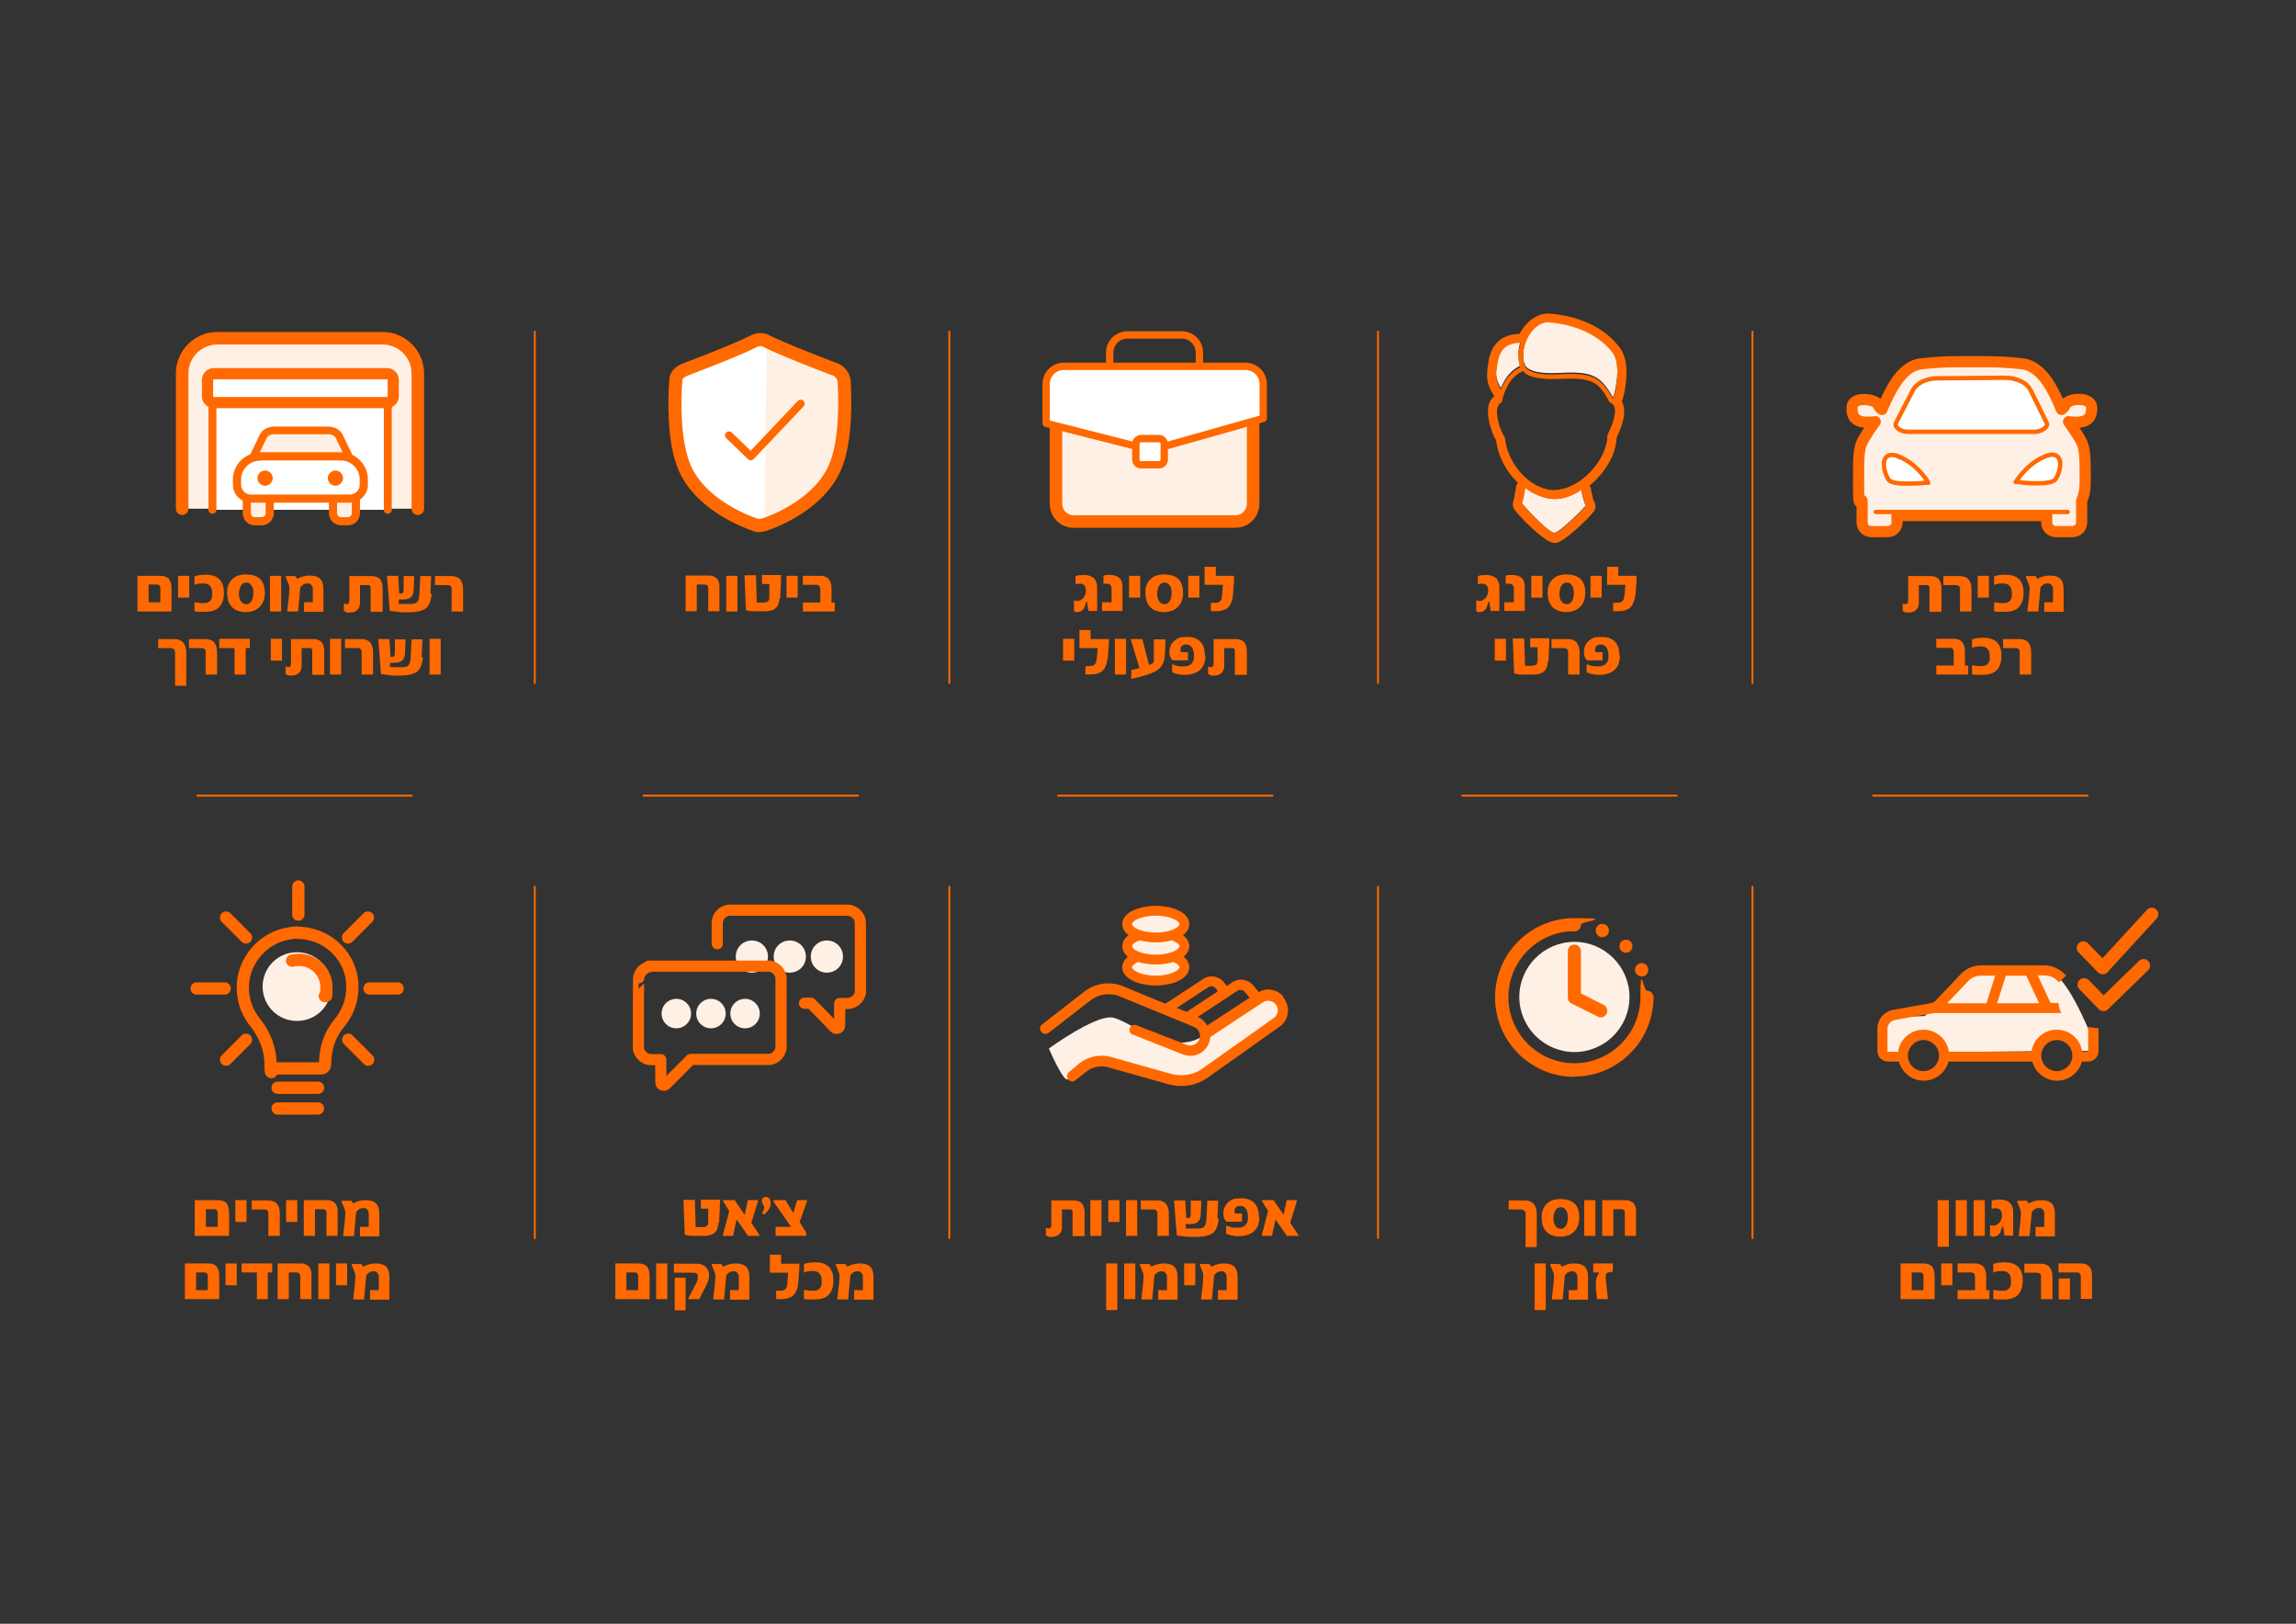 <svg xmlns="http://www.w3.org/2000/svg" viewBox="0 0 841.9 595.3"><rect x="0" y="0" width="841.9" height="595.3" fill="#333333" stroke="none"/><defs><clipPath id="clippath"><path d="M50.4 114.9h741v365.4h-741z" class="cls-1"/></clipPath><clipPath id="clippath-1"><path d="M50.4 114.9h741v365.4h-741z" class="cls-1"/></clipPath><clipPath id="clippath-2"><path d="M50.4 114.9h741v365.4h-741z" class="cls-1"/></clipPath><clipPath id="clippath-3"><path d="M50.4 114.9h741v365.4h-741z" class="cls-1"/></clipPath><clipPath id="clippath-4"><path d="M50.4 114.9h741v365.4h-741z" class="cls-1"/></clipPath><clipPath id="clippath-5"><path d="M50.4 114.9h741v365.4h-741z" class="cls-1"/></clipPath><clipPath id="clippath-6"><path d="M50.4 114.9h741v365.4h-741z" class="cls-1"/></clipPath><clipPath id="clippath-7"><path d="M50.4 114.9h741v365.4h-741z" class="cls-1"/></clipPath><clipPath id="clippath-8"><path d="M50.4 114.9h741v365.4h-741z" class="cls-1"/></clipPath><clipPath id="clippath-9"><path d="M50.4 114.9h741v365.4h-741z" class="cls-1"/></clipPath><clipPath id="clippath-10"><path d="M50.4 114.9h741v365.4h-741z" class="cls-1"/></clipPath><clipPath id="clippath-11"><path d="M50.4 114.9h741v365.4h-741z" class="cls-1"/></clipPath><clipPath id="clippath-12"><path d="M50.4 114.9h741v365.4h-741z" class="cls-1"/></clipPath><clipPath id="clippath-13"><path d="M50.4 114.9h741v365.4h-741z" class="cls-1"/></clipPath><clipPath id="clippath-14"><path d="M50.4 114.9h741v365.4h-741z" class="cls-1"/></clipPath><clipPath id="clippath-15"><path d="M50.4 114.9h741v365.4h-741z" class="cls-1"/></clipPath><clipPath id="clippath-16"><path d="M50.4 114.9h741v365.4h-741z" class="cls-1"/></clipPath><clipPath id="clippath-17"><path d="M50.4 114.9h741v365.4h-741z" class="cls-1"/></clipPath><clipPath id="clippath-18"><path d="M50.4 114.9h741v365.4h-741z" class="cls-1"/></clipPath><clipPath id="clippath-19"><path d="M50.4 114.9h741v365.4h-741z" class="cls-1"/></clipPath><clipPath id="clippath-20"><path d="M50.4 114.9h741v365.4h-741z" class="cls-1"/></clipPath><clipPath id="clippath-21"><path d="M50.4 114.9h741v365.4h-741z" class="cls-1"/></clipPath><clipPath id="clippath-22"><path d="M50.4 114.9h741v365.4h-741z" class="cls-1"/></clipPath><clipPath id="clippath-23"><path d="M50.4 114.9h741v365.4h-741z" class="cls-1"/></clipPath><clipPath id="clippath-24"><path d="M50.4 114.9h741v365.4h-741z" class="cls-1"/></clipPath><clipPath id="clippath-25"><path d="M50.4 114.9h741v365.4h-741z" class="cls-1"/></clipPath><clipPath id="clippath-26"><path d="M50.4 114.9h741v365.4h-741z" class="cls-1"/></clipPath><clipPath id="clippath-27"><path d="M50.4 114.9h741v365.4h-741z" class="cls-1"/></clipPath><clipPath id="clippath-28"><path d="M50.4 114.9h741v365.4h-741z" class="cls-1"/></clipPath><clipPath id="clippath-29"><path d="M50.4 114.9h741v365.4h-741z" class="cls-1"/></clipPath><clipPath id="clippath-30"><path d="M50.4 114.9h741v365.4h-741z" class="cls-1"/></clipPath><clipPath id="clippath-31"><path d="M50.4 114.9h741v365.4h-741z" class="cls-1"/></clipPath><clipPath id="clippath-32"><path d="M50.4 114.9h741v365.4h-741z" class="cls-1"/></clipPath><style>.cls-1,.cls-13,.cls-15,.cls-2,.cls-4,.cls-6,.cls-7{fill:none}.cls-2{stroke-width:2.7px}.cls-13,.cls-15,.cls-2,.cls-4,.cls-6,.cls-7{stroke:#ff6900}.cls-15,.cls-2,.cls-4,.cls-6,.cls-7{stroke-linecap:round;stroke-linejoin:round}.cls-4{stroke-width:3px}.cls-16{fill:#ff6900}.cls-6{stroke-width:4.6px}.cls-7{stroke-width:4.8px}.cls-49{fill:#fff}.cls-13{stroke-miterlimit:10;stroke-width:3.6px}.cls-15{stroke-width:1.6px}.cls-51{fill:#fff0e5}</style></defs><g id="Layer_1"><g clip-path="url(#clippath)"><path d="M707.5 224.2v-8.9c0-.2-.1-.4-.2-.5-.1-.1-.3-.2-.4-.3h-3.3v6.9c0 .3-.1.6-.2.9 0 .3-.2.5-.3.7-.1.2-.3.4-.5.6-.4.4-.8.6-1.3.8-.5.1-1.1.2-1.8.2s-.7 0-1-.2c-.4-.1-.6-.3-.8-.4v-2.8c.4.2.7.3.9.3.4 0 .7 0 .8-.3.2-.2.3-.5.3-.9v-9.1h8.1c1.4 0 2.5.4 3.1 1.1.6.7 1 1.9 1 3.4v8.6h-4.1zm11.2 0v-8.6c0-.2-.1-.4-.3-.6-.1-.2-.3-.3-.5-.4-.2 0-.5-.1-.8-.1h-4.5v-3.3h6c1.4 0 2.5.4 3.2 1.2.7.8 1.1 2 1.1 3.6v8.2h-4.1z" class="cls-16"/></g><path d="M725.2 211.1h4.1v8h-4.1z" class="cls-16"/><g clip-path="url(#clippath-1)"><path d="M742 217.4c0 1.9-.4 3.4-1.1 4.4-.6.9-1.3 1.5-2.3 1.9-.9.4-2.1.6-3.4.6h-2.4c-.4 0-.7 0-1-.1-.3 0-.5 0-.6-.1v-3.3c.2 0 .3 0 .6.1.2 0 .5 0 .8.1.3 0 .6 0 .9.1h1c.7 0 1.3 0 1.7-.3.5-.2.9-.5 1.1-1 .2-.4.4-.8.4-1.1v-1.3c0-1.2-.3-2.1-.9-2.7-.6-.6-1.4-.8-2.4-.8h-.8c-.3 0-.6 0-.9.1-.3 0-.6.1-.8.2-.3 0-.5.2-.7.3v-3.2c.2 0 .5-.2.9-.3.4 0 .8-.1 1.2-.2.4 0 .8 0 1.2-.1h1c2 0 3.6.5 4.8 1.6 1.1 1.1 1.7 2.7 1.7 5zm7.6 6.7v-3.3h3.2v-4.6c0-.5 0-.9-.2-1.2-.1-.3-.3-.5-.5-.7-.2-.2-.4-.3-.7-.4h-.8c-.3 0-.4 0-.6.1-.2 0-.4.2-.7.3-.2.1-.4.3-.6.5-.2.2-.4.4-.5.6l-.8 8.8h-4l.7-6.2c0-.5 0-1 .1-1.5v-1.2c0-.4-.1-.8-.3-1.1-.1-.4-.2-.7-.4-1.1l-.6-1.3v-.6h3.5l.7 1c.7-.4 1.4-.7 2.2-.9.7-.2 1.4-.3 2.3-.3 1.8 0 3.1.4 3.9 1.2.8.8 1.2 2.1 1.2 3.9v8.2h-7.2zM710 247.3V244h6.4v-4.6c0-.6-.1-1.1-.3-1.4-.2-.3-.6-.5-1.2-.5H710v-3.3h6.2c.7 0 1.3 0 1.9.3.5.2 1 .4 1.3.8.3.4.6.8.8 1.4.2.6.3 1.2.3 2v5.3h1.2v3.3H710zm23.9-6.8c0 1.9-.4 3.4-1.1 4.4-.6.9-1.3 1.5-2.3 1.9-.9.4-2.1.6-3.4.6h-2.4c-.4 0-.7 0-1-.1-.3 0-.5 0-.6-.1v-3.3c.2 0 .3 0 .6.1.2 0 .5 0 .8.1.3 0 .6 0 .9.1h1c.7 0 1.3 0 1.7-.3.5-.2.9-.5 1.1-1 .2-.4.4-.8.4-1.1v-1.3c0-1.2-.3-2.1-.9-2.7-.6-.6-1.4-.8-2.4-.8h-.8c-.3 0-.6 0-.9.1-.3 0-.6.1-.8.2-.3 0-.5.2-.7.3v-3.2c.2 0 .5-.2.9-.3.4 0 .8-.1 1.2-.2.4 0 .8 0 1.2-.1h1c2 0 3.6.5 4.8 1.6 1.1 1.1 1.7 2.7 1.7 5zm6.7 6.8v-8.6c0-.2-.1-.4-.3-.6-.1-.2-.3-.3-.5-.4-.2 0-.5-.1-.8-.1h-4.5v-3.3h6c1.4 0 2.5.4 3.2 1.2.7.8 1.1 2 1.1 3.6v8.2h-4.1zm-194-23.2-.5-3.5h-.3c0 .3-.2.7-.3 1l-.3.9c-.2.6-.5 1-.8 1.2-.4.3-.7.5-1 .6-.3 0-.6.1-1 .1s-.4 0-.6-.1c-.2 0-.4-.2-.5-.3v-4c.2.2.4.3.6.3h.8c.3 0 .6 0 1-.3.3-.2.7-.4 1-.7.3-.3.5-.7.7-1.2.2-.5.3-1 .3-1.6s-.2-1.5-.6-1.9c-.4-.4-.9-.6-1.5-.6h-.9c-.3 0-.5.1-.8.3v-3.1c.3-.1.6-.2 1.2-.3.5 0 1.1-.1 1.9-.1s1.7.1 2.3.4c.6.2 1.1.6 1.5 1 .4.4.6 1 .8 1.6.2.6.2 1.3.2 2v8.2h-3.2zm5 0v-3.3h3.5V216c0-.8-.2-1.3-.5-1.6-.3-.3-.8-.4-1.4-.4h-.8c-.1 0-.2 0-.3.1v-3c.3-.2.7-.3 1.2-.3h1.4c1.4 0 2.5.4 3.3 1.1.8.8 1.1 1.9 1.1 3.5v8.6h-7.5z" class="cls-16"/></g><path d="M561.5 211.1h4.1v8h-4.1z" class="cls-16"/><g clip-path="url(#clippath-2)"><path d="M577.1 217.5c0-.5 0-1-.1-1.4 0-.5-.3-.9-.5-1.3s-.5-.7-.8-.9c-.3-.2-.8-.3-1.2-.3s-.9.1-1.2.3c-.3.2-.6.5-.8.9-.2.4-.4.8-.5 1.3-.1.5-.2.9-.2 1.4 0 1.2.2 2.2.7 2.9.5.7 1.1 1.1 1.9 1.1s.8 0 1.2-.3c.3-.2.6-.5.8-.8.2-.3.4-.8.5-1.3.1-.5.2-1 .2-1.6zm4.2 0c0 1-.2 2-.5 2.8-.3.9-.8 1.6-1.4 2.2-.6.6-1.3 1.1-2.2 1.4-.8.3-1.8.5-2.8.5s-1.9-.1-2.7-.4-1.6-.6-2.2-1.2c-.6-.5-1.1-1.3-1.5-2.2-.3-.9-.5-2-.5-3.3s.1-1.9.4-2.7c.3-.8.7-1.5 1.3-2.1.6-.6 1.3-1.1 2.1-1.4.8-.3 1.8-.5 2.9-.5 2.3 0 4.1.5 5.3 1.6 1.2 1.1 1.8 2.8 1.8 5.1z" class="cls-16"/></g><path d="M583.2 211.1h4.1v8h-4.1z" class="cls-16"/><g clip-path="url(#clippath-3)"><path d="M599.6 218c0 1.1-.3 2-.6 2.8-.3.8-.7 1.4-1.2 1.9s-1.2.8-2 1.1c-.8.2-1.8.3-2.9.3h-.6c-.3 0-.5 0-.8-.1v-3h1.2c.4 0 .8 0 1.2-.1.3 0 .6-.2.9-.4.2-.2.4-.5.6-.9.1-.4.2-.8.3-1.4l.3-3.8h-6.7v-6.6h4.1v3.3h6.7v1.8l-.4 5.2z" class="cls-16"/></g><path d="M548.1 234.2h4.1v8h-4.1z" class="cls-16"/><g clip-path="url(#clippath-4)"><path d="M567.5 242.7c0 1-.2 1.8-.6 2.5-.4.7-1 1.3-1.8 1.6-.3.1-.7.3-1.1.3-.4 0-.8.2-1.2.2h-5.1c-.5 0-1 0-1.4-.2-.4 0-.8-.1-1.1-.2l-.5-12.8h4.2l.3 10h2c1 0 1.6-.1 2-.4.4-.3.6-.7.6-1.4v-5h-2.7V234h7v1.4l-.3 7zm7.5 4.6v-8.6c0-.2-.1-.4-.3-.6-.1-.2-.3-.3-.5-.4-.2 0-.5-.1-.8-.1h-4.5v-3.3h6c1.4 0 2.5.4 3.2 1.2.7.8 1.1 2 1.1 3.6v8.2h-4.1zm19-6.9c0 1.1-.2 2.1-.5 3-.3.9-.8 1.6-1.5 2.2-.6.6-1.4 1-2.3 1.3-.9.3-1.9.5-2.9.5s-1.8 0-2.6-.2c-.8-.1-1.6-.4-2.4-.7v-3c.2.1.5.2.8.3l.9.3c.3 0 .7.1 1.1.2h1.4c.5 0 1 0 1.5-.2.5-.1.9-.3 1.2-.6.3-.3.6-.6.8-1.1.2-.4.3-.9.3-1.6v-.5c0-1.3-.3-2.3-.8-3-.5-.7-1.2-1-2-1s-1.4.2-1.7.6c-.3.3-.4.7-.4 1.2v.6c0 .2.1.3.2.4h2.5v3h-5.7l-.2-.3c-.3-.3-.5-.8-.7-1.2-.2-.5-.2-1-.2-1.5 0-.8.1-1.6.4-2.2.2-.6.6-1.1 1-1.6.3-.3.6-.5.9-.8.3-.2.7-.4 1.1-.6.4-.2.8-.3 1.3-.3s1-.1 1.6-.1c1.1 0 2 .1 2.9.4.8.3 1.5.7 2.1 1.3.6.6 1 1.3 1.3 2.2.3.9.4 1.9.4 3zm-194.9-16.3-.5-3.5h-.3c0 .3-.2.7-.3 1l-.3.9c-.2.6-.5 1-.8 1.2-.4.3-.7.5-1 .6-.3 0-.6.1-1 .1s-.4 0-.6-.1c-.2 0-.4-.2-.5-.3v-4c.2.2.4.3.6.3h.8c.3 0 .6 0 1-.3.3-.2.7-.4 1-.7.3-.3.5-.7.7-1.2.2-.5.3-1 .3-1.6s-.2-1.5-.6-1.9c-.4-.4-.9-.6-1.5-.6h-.9c-.3 0-.5.1-.8.3v-3.1c.3-.1.6-.2 1.2-.3.5 0 1.1-.1 1.9-.1s1.7.1 2.3.4c.6.2 1.1.6 1.5 1 .4.4.6 1 .8 1.6.2.6.2 1.3.2 2v8.2h-3.2zm5 0v-3.3h3.5V216c0-.8-.2-1.3-.5-1.6-.3-.3-.8-.4-1.4-.4h-.8c-.1 0-.2 0-.3.1v-3c.3-.2.7-.3 1.2-.3h1.4c1.4 0 2.5.4 3.3 1.1.8.8 1.1 1.9 1.1 3.5v8.6h-7.5z" class="cls-16"/></g><path d="M414 211.1h4.1v8H414z" class="cls-16"/><g clip-path="url(#clippath-5)"><path d="M429.6 217.5c0-.5 0-1-.1-1.4 0-.5-.2-.9-.5-1.3-.2-.4-.5-.7-.8-.9-.3-.2-.8-.3-1.2-.3s-.9.1-1.2.3c-.3.2-.6.5-.8.9-.2.4-.4.8-.5 1.3-.1.5-.2.9-.2 1.4 0 1.2.2 2.2.7 2.9.5.7 1.1 1.1 1.9 1.1s.8 0 1.2-.3c.3-.2.6-.5.8-.8.2-.3.4-.8.5-1.3.1-.5.2-1 .2-1.6zm4.2 0c0 1-.2 2-.5 2.8-.3.9-.8 1.6-1.4 2.2-.6.6-1.3 1.1-2.2 1.4-.8.3-1.8.5-2.8.5s-1.9-.1-2.7-.4c-.8-.2-1.6-.6-2.2-1.2-.6-.5-1.1-1.3-1.5-2.2-.3-.9-.5-2-.5-3.3s.1-1.9.4-2.7c.3-.8.7-1.5 1.3-2.1.6-.6 1.3-1.1 2.1-1.4.8-.3 1.8-.5 2.9-.5 2.3 0 4.1.5 5.3 1.6 1.2 1.1 1.8 2.8 1.8 5.1z" class="cls-16"/></g><path d="M435.7 211.1h4.1v8h-4.1z" class="cls-16"/><g clip-path="url(#clippath-6)"><path d="M452.1 218c0 1.1-.3 2-.6 2.8-.3.8-.7 1.4-1.2 1.9s-1.2.8-2 1.1c-.8.2-1.8.3-2.9.3h-.6c-.3 0-.5 0-.8-.1v-3h1.2c.4 0 .8 0 1.2-.1.3 0 .6-.2.9-.4.2-.2.4-.5.6-.9.1-.4.2-.8.2-1.4l.3-3.8h-6.7v-6.6h4.1v3.3h6.7v1.8l-.4 5.2z" class="cls-16"/></g><path d="M389.8 234.2h4.1v8h-4.1z" class="cls-16"/><g clip-path="url(#clippath-7)"><path d="M406.1 241.2c0 1.1-.3 2-.6 2.8-.3.8-.7 1.4-1.2 1.9s-1.2.8-2 1.1c-.8.2-1.8.3-2.9.3h-.6c-.3 0-.5 0-.8-.1v-3h1.2c.4 0 .8 0 1.2-.1.3 0 .6-.2.9-.4.2-.2.4-.5.6-.9.1-.4.2-.8.3-1.4l.3-3.8h-6.7V231h4.1v3.3h6.7v1.8l-.4 5.2z" class="cls-16"/></g><path d="M408.8 234.2h4.1v13.1h-4.1z" class="cls-16"/><g clip-path="url(#clippath-8)"><path d="M427.2 239c0 .8-.1 1.6-.2 2.1 0 .6-.2 1.1-.3 1.5-.1.4-.3.8-.5 1.1-.2.3-.4.6-.7 1-.3.3-.6.6-.9.8-.3.3-.7.5-1.1.7-.4.2-.8.4-1.3.6-.5.2-.9.3-1.4.5-.5.2-1 .3-1.5.5s-1.1.3-1.6.4c-.5.1-1 .3-1.5.4-.5.1-.9.2-1.4.3v-3.3c.2 0 .4 0 .7-.1.3 0 .5-.1.8-.2.3 0 .5-.1.8-.2.3 0 .5-.1.7-.2l-3.2-10.6h4.3l2.4 9.5c.2 0 .4-.2.5-.2.1 0 .3-.1.4-.2.1 0 .2-.1.4-.2.1 0 .2-.2.3-.3 0-.1.2-.3.2-.6v-7.9h4.3l-.2 4.7zm14.8 1.4c0 1.1-.2 2.1-.5 3-.3.9-.8 1.6-1.5 2.2-.6.6-1.4 1-2.3 1.3-.9.3-1.9.5-2.9.5s-1.8 0-2.6-.2c-.8-.1-1.6-.4-2.4-.7v-3c.2.1.5.2.8.3l.9.3c.3 0 .7.1 1.1.2h1.4c.5 0 1 0 1.5-.2.5-.1.9-.3 1.2-.6.3-.3.6-.6.8-1.1.2-.4.3-.9.3-1.6v-.5c0-1.3-.3-2.3-.8-3-.5-.7-1.2-1-2-1s-1.4.2-1.7.6c-.3.3-.4.7-.4 1.2v.6c0 .2.1.3.2.4h2.5v3h-5.7l-.2-.3c-.3-.3-.5-.8-.7-1.2-.2-.5-.2-1-.2-1.5 0-.8.1-1.6.4-2.2.2-.6.6-1.1 1-1.6.3-.3.6-.5.9-.8.3-.2.7-.4 1.1-.6.4-.2.8-.3 1.3-.3s1-.1 1.6-.1c1.1 0 2 .1 2.9.4.8.3 1.5.7 2.1 1.3.6.6 1 1.3 1.3 2.2.3.9.4 1.9.4 3zm10.8 6.9v-8.9c0-.2-.1-.4-.2-.5-.1-.1-.3-.2-.4-.3h-3.3v6.9c0 .3-.1.6-.2.9 0 .3-.2.5-.3.7-.1.2-.3.4-.5.6-.4.4-.8.6-1.3.8-.5.1-1.1.2-1.8.2s-.7 0-1-.2c-.4-.1-.6-.3-.8-.4v-2.8c.4.2.7.3.9.3.4 0 .7 0 .8-.3.2-.2.3-.5.3-.9v-9.1h8.1c1.4 0 2.5.4 3.1 1.1.6.7 1 1.9 1 3.4v8.6h-4.1zm-193.1-23.2V216c0-.6 0-1-.3-1.3-.2-.2-.6-.4-1.1-.4h-2.8v9.8h-4.1V211h8.3c.7 0 1.3 0 1.9.3.5.2.9.5 1.3.8.3.4.6.9.7 1.4.2.6.2 1.3.2 2.1v8.5h-4.1z" class="cls-16"/></g><path d="M266.3 211.1h4.1v13.1h-4.1z" class="cls-16"/><g clip-path="url(#clippath-9)"><path d="M285.8 219.5c0 1-.3 1.8-.6 2.5-.4.7-1 1.3-1.8 1.6-.3.1-.7.3-1.1.3-.4 0-.8.2-1.2.2H276c-.5 0-1 0-1.4-.2-.4 0-.8-.1-1.1-.2l-.5-12.8h4.2l.3 10h2c1 0 1.6-.1 2-.4.4-.3.6-.7.6-1.4v-5h-2.7v-3.3h7v1.4l-.3 7z" class="cls-16"/></g><path d="M288.4 211.1h4.1v8h-4.1z" class="cls-16"/><g clip-path="url(#clippath-10)"><path d="M294.4 224.2v-3.3h6.4v-4.6c0-.6-.1-1.1-.3-1.4-.2-.3-.6-.5-1.2-.5h-4.9v-3.3h6.2c.7 0 1.3 0 1.9.3.5.2 1 .4 1.3.8.3.4.6.8.8 1.4.2.6.3 1.2.3 2v5.3h1.2v3.3h-11.7zM58.8 216c0-.6 0-1-.3-1.3-.2-.3-.6-.4-1.1-.4h-2.9v6.5h4.3V216zm2.1 8.2H50.4v-13.1h8.4c1.4 0 2.5.4 3.1 1.1.6.7 1 1.9 1 3.4v8.6h-2z" class="cls-16"/></g><path d="M65.3 211.1h4.1v8h-4.1z" class="cls-16"/><g clip-path="url(#clippath-11)"><path d="M82.1 217.4c0 1.9-.4 3.4-1.1 4.4-.6.9-1.3 1.5-2.3 1.9-.9.4-2.1.6-3.4.6h-2.4c-.4 0-.7 0-1-.1-.3 0-.5 0-.6-.1v-3.3c.2 0 .3 0 .6.1.2 0 .5 0 .8.1.3 0 .6 0 .9.1h1c.7 0 1.3 0 1.7-.3.5-.2.9-.5 1.1-1 .2-.4.4-.8.4-1.1v-1.3c0-1.2-.3-2.1-.9-2.7-.6-.6-1.4-.8-2.4-.8h-.8c-.3 0-.6 0-.9.1-.3 0-.6.1-.8.2-.3 0-.5.2-.7.3v-3.2c.2 0 .5-.2.9-.3.4 0 .8-.1 1.2-.2.4 0 .8 0 1.2-.1h1c2 0 3.6.5 4.8 1.6 1.1 1.1 1.7 2.7 1.7 5zm10.8.1c0-.5 0-1-.1-1.4 0-.5-.3-.9-.5-1.3s-.5-.7-.8-.9c-.3-.2-.8-.3-1.2-.3s-.9.1-1.2.3c-.3.2-.6.5-.8.9-.2.4-.4.8-.5 1.3-.1.5-.2.9-.2 1.4 0 1.2.2 2.2.7 2.9.5.7 1.1 1.1 1.9 1.1s.8 0 1.2-.3c.3-.2.6-.5.8-.8.2-.3.4-.8.5-1.3.1-.5.2-1 .2-1.6zm4.2 0c0 1-.2 2-.5 2.8-.3.9-.8 1.6-1.4 2.2-.6.6-1.3 1.1-2.2 1.4-.8.3-1.8.5-2.8.5s-1.9-.1-2.7-.4c-.8-.2-1.6-.6-2.2-1.2-.6-.5-1.1-1.3-1.5-2.2-.3-.9-.5-2-.5-3.3s.1-1.9.4-2.7c.3-.8.7-1.5 1.3-2.1.6-.6 1.3-1.1 2.1-1.4.8-.3 1.8-.5 2.9-.5 2.3 0 4.1.5 5.3 1.6 1.2 1.1 1.8 2.8 1.8 5.1z" class="cls-16"/></g><path d="M99 211.1h4.1v13.1H99z" class="cls-16"/><g clip-path="url(#clippath-12)"><path d="M111.5 224.1v-3.3h3.2v-4.6c0-.5 0-.9-.2-1.2-.1-.3-.3-.5-.5-.7-.2-.2-.4-.3-.7-.4h-.8c-.3 0-.4 0-.6.1-.2 0-.4.2-.7.3-.2.1-.4.3-.6.5-.2.2-.4.4-.5.6l-.8 8.8h-4l.7-6.2c0-.5 0-1 .1-1.5v-1.2c0-.4-.1-.8-.3-1.1-.1-.4-.3-.7-.4-1.1l-.6-1.3v-.6h3.5l.7 1c.7-.4 1.4-.7 2.2-.9.7-.2 1.4-.3 2.3-.3 1.8 0 3.1.4 3.9 1.2.8.8 1.2 2.1 1.2 3.9v8.2h-7.2zm24.4.1v-8.9c0-.2-.1-.4-.2-.5-.1-.1-.3-.2-.4-.3H132v6.9c0 .3-.1.6-.2.9 0 .3-.2.5-.3.7-.1.2-.3.4-.5.6-.4.4-.8.6-1.3.8-.5.1-1.1.2-1.8.2s-.7 0-1-.2c-.4-.1-.6-.3-.8-.4v-2.8c.4.2.7.3.9.3.4 0 .7 0 .8-.3.2-.2.3-.5.3-.9v-9.1h8.1c1.4 0 2.5.4 3.1 1.1.6.7 1 1.9 1 3.4v8.6h-4.1zm22.3-6.6c0 .7 0 1.3-.2 1.9-.1.6-.3 1.2-.5 1.7-.3.6-.6 1.1-1 1.5-.4.4-.9.8-1.6 1-.6.3-1.4.4-2.3.6-.9.1-2 .2-3.2.2s-2.7 0-3.8-.2c-1.1-.1-2-.3-2.7-.4l-1-12.8h4.1l.4 6.5h.7c.2 0 .4 0 .5-.2.2-.1.3-.3.3-.5s.1-.5.1-.9v-4.8h3.9l-.2 4.9c0 .7-.1 1.3-.3 1.8-.2.5-.5.8-.8 1.1-.3.3-.8.5-1.2.6-.5.1-1 .2-1.6.2h-1.6v1.6h4.4c.5 0 .9 0 1.2-.1.7-.1 1.2-.5 1.5-1.1.3-.6.4-1.5.5-2.6l.3-6.4h4l-.3 6.5zm7.4 6.6v-8.6c0-.2-.1-.4-.3-.6-.1-.2-.3-.3-.5-.4-.2 0-.5-.1-.8-.1h-4.5v-3.3h6c1.4 0 2.5.4 3.2 1.2.7.8 1.1 2 1.1 3.6v8.2h-4.1zM64.2 251.4v-11.9c0-.6-.1-1.1-.4-1.4-.3-.3-.7-.5-1.3-.5H58v-3.3h5.9c1.4 0 2.5.4 3.3 1.3.7.8 1.1 2.1 1.1 3.6v12.2h-4.1zm11.2-4.1v-8.6c0-.2-.1-.4-.3-.6-.1-.2-.3-.3-.5-.4-.2 0-.5-.1-.8-.1h-4.5v-3.3h6c1.4 0 2.5.4 3.2 1.2.7.8 1.1 2 1.1 3.6v8.2h-4.1z" class="cls-16"/></g><path d="M90.1 237.6v9.7H86v-9.7h-5.6v-3.4h11.2v3.4h-1.5zm9.2-3.4h4.1v8h-4.1z" class="cls-16"/><g clip-path="url(#clippath-13)"><path d="M114.5 247.3v-8.9c0-.2-.1-.4-.2-.5-.1-.1-.3-.2-.4-.3h-3.3v6.9c0 .3-.1.6-.2.9 0 .3-.2.5-.3.7-.1.2-.3.4-.5.6-.4.4-.8.6-1.3.8-.5.1-1.1.2-1.8.2s-.7 0-1-.2c-.4-.1-.6-.3-.8-.4v-2.8c.4.2.7.3.9.3.4 0 .7 0 .8-.3.2-.2.3-.5.3-.9v-9.1h8.1c1.4 0 2.5.4 3.1 1.1.6.7 1 1.9 1 3.4v8.6h-4.1z" class="cls-16"/></g><path d="M121 234.2h4.1v13.1H121z" class="cls-16"/><g clip-path="url(#clippath-14)"><path d="M132.6 247.3v-8.6c0-.2-.1-.4-.3-.6-.1-.2-.3-.3-.5-.4-.2 0-.5-.1-.8-.1h-4.5v-3.3h6c1.4 0 2.5.4 3.2 1.2.7.8 1.1 2 1.1 3.6v8.2h-4.1zm22.4-6.5c0 .7 0 1.3-.2 1.9-.1.6-.3 1.2-.5 1.7-.3.6-.6 1.1-1 1.5-.4.4-.9.8-1.6 1-.6.3-1.4.4-2.3.6-.9.1-2 .2-3.2.2s-2.7 0-3.8-.2c-1.1-.1-2-.3-2.7-.4l-1-12.8h4.1l.4 6.5h.7c.2 0 .4 0 .5-.2.2-.1.3-.3.3-.5s.1-.5.1-.9v-4.8h3.9l-.2 4.9c0 .7-.1 1.3-.3 1.8-.2.5-.5.8-.8 1.1-.3.3-.8.5-1.2.6-.5.1-1 .2-1.6.2H143v1.6h4.4c.5 0 .9 0 1.2-.1.7-.1 1.2-.5 1.5-1.1.3-.6.4-1.5.5-2.6l.3-6.4h4l-.3 6.5z" class="cls-16"/></g><path d="M157.5 234.2h4.1v13.1h-4.1z" class="cls-16"/><g clip-path="url(#clippath-15)"><path d="M453 191.2h-59.3c-3.6 0-6.5-2.9-6.5-6.5v-41c0-3.6 2.9-6.5 6.5-6.5H453c3.6 0 6.5 2.9 6.5 6.5v41c0 3.6-2.9 6.5-6.5 6.5" class="cls-51"/><path d="M453 191.2h-59.3c-3.6 0-6.5-2.9-6.5-6.5v-41c0-3.6 2.9-6.5 6.5-6.5H453c3.6 0 6.5 2.9 6.5 6.5v41c0 3.6-2.9 6.5-6.5 6.5z" class="cls-6"/><path d="M406.9 132.8v-3.5c0-3.6 2.9-6.5 6.5-6.5h19.9c3.6 0 6.5 2.9 6.5 6.5v3.5" class="cls-2"/><path d="m422.1 165-38.5-9.8v-14.4c0-3.6 2.9-6.5 6.5-6.5h66.6c3.6 0 6.5 2.9 6.5 6.5v12.6L422.1 165z" class="cls-49"/><path d="m422.1 165-38.5-9.8v-14.4c0-3.6 2.9-6.5 6.5-6.5h66.6c3.6 0 6.5 2.9 6.5 6.5v12.6L422.1 165z" class="cls-2"/><path d="M425 170.3h-6.6c-1 0-1.9-.8-1.9-1.9v-5.8c0-1 .8-1.9 1.9-1.9h6.6c1 0 1.9.8 1.9 1.9v5.8c0 1-.8 1.9-1.9 1.9" class="cls-49"/><path d="M418.4 160.8h6.6c1 0 1.9.8 1.9 1.9v5.8c0 1-.8 1.9-1.9 1.9h-6.6c-1 0-1.9-.8-1.9-1.9v-5.8c0-1 .8-1.9 1.9-1.9z" class="cls-2"/><path d="M278.5 192.7c-.6 0-1.1 0-1.6-.3-4.6-1.6-20.1-7.8-25.8-20.8-4.3-9.8-3.8-25.7-3.3-32.1 0-2.8 2.9-3.8 4.2-4.3 5.6-2.1 19.7-7.6 24.4-10.1 1.5-.8 3.3-.8 4.7 0 4.8 2.5 18.7 7.9 24.2 10 2.2.5 3.8 2.2 4.2 4.3.4 6.4.9 22.4-3.4 32.1-5.8 13.1-21.2 19.3-25.7 20.8-.6.2-1.2.3-1.8.3" class="cls-51"/><path d="M278.5 192.7c-.6 0-1.1 0-1.6-.3-4.6-1.6-20.1-7.8-25.8-20.8-4.3-9.8-3.8-25.7-3.3-32.1 0-2.8 2.9-3.8 4.2-4.3 5.6-2.1 19.7-7.6 24.4-10.1 1.5-.8 3.3-.8 4.7 0 0 12.2-.7 45.8-.7 67.3-.6.2-1.2.3-1.8.3" class="cls-49"/></g><path fill="none" stroke="#ff6900" stroke-linecap="round" stroke-linejoin="round" stroke-width="2.9" d="m267.3 159.6 8 7.7 18.3-19.3"/><g clip-path="url(#clippath-16)"><path d="M278.5 192.7c-.6 0-1.1 0-1.6-.3-4.6-1.6-20.1-7.8-25.8-20.8-4.3-9.8-3.8-25.7-3.3-32.1 0-2.8 2.9-3.8 4.2-4.3 5.6-2.1 19.7-7.6 24.4-10.1 1.5-.8 3.3-.8 4.7 0 4.8 2.5 18.7 7.9 24.2 10 2.2.5 3.8 2.2 4.2 4.3.4 6.4.9 22.4-3.4 32.1-5.8 13.1-21.2 19.3-25.7 20.8-.6.2-1.2.3-1.8.3z" class="cls-7"/><path d="M559.2 178.7c-.2 1.3-.6 4.4-1.2 5.8 0 0 8.8 10.2 12 10.9 2.6-.7 11.2-9.6 11.5-10.1-.9-1.4-1.4-4.5-1.7-5.8-3.1 2.1-6.5 3.4-9.8 3.4s-7.6-1.6-10.9-4.2m2-43.2c1.9 1 5.4 1.5 10.9 1.2 11.8-.6 14.8.9 19.4 8.9.4.1 3.5-11.7 0-16.6-3-4.2-10.3-10.2-23.3-11.3-4.7-.4-9.1 5.4-9.5 11.3-.5 5.8 2.1 6.2 2.5 6.5m-10.7 6.7c.3-.7.6-1.5 1-2.2 1.5-2.7 3.5-4.7 6-5.9-.5-1.3-.7-3.1-.6-5.3.1-1.3.4-2.5.8-3.7-7.7 0-8.2 5.5-8.8 9.5-.5 3 0 5.2 1.6 7.6" class="cls-51"/><path d="M559.3 178.8c-.2 1.3-.6 4.4-1.2 5.8 0 0 8.8 10.2 12 10.9 2.6-.7 11.2-9.6 11.5-10.1-.9-1.4-1.4-4.5-1.7-5.8-3.1 2.1-6.5 3.4-9.8 3.4s-7.6-1.6-10.9-4.2m-8.8-36c.3-.7.6-1.5 1-2.2 1.5-2.7 3.5-4.7 6-5.9-.5-1.3-.7-3.1-.6-5.3.1-1.3.4-2.5.8-3.7-7.7 0-8.2 5.5-8.8 9.5-.5 3 0 5.2 1.6 7.6m10.7-6.8c1.9 1 5.4 1.5 10.9 1.2 11.8-.6 14.8.9 19.4 8.9.4.1 3.5-11.7 0-16.6-3-4.2-10.3-10.2-23.3-11.3-4.7-.4-9.1 5.4-9.5 11.3-.5 5.8 2.1 6.2 2.5 6.5m9 43.6c8.9 0 19.3-10.7 19.3-20.1 5.7-11.5.9-11.9.9-11.9-4-7.2-5.7-9.3-18.2-8.7-12.5.6-13.5-2.9-13.5-2.9-6.6 2.6-7.9 11.5-7.9 11.5-4.1 1.6 0 12 1.1 12.7.8 9.9 9.4 19.5 18.3 19.5m-13.6-2.8c-4.2-4-7.2-9.6-7.9-15.5-1.1-1.6-1.9-4.1-2.5-6.5-.9-4.1-.7-7.6 1.7-9.5 0-.1 0-.3.1-.4 0-.1-.2-.2-.3-.3-2.1-3.1-2.7-6.1-2.1-10v-.2c.3-1.7.3-1.9.4-2.6 1.2-5.8 4.6-9.3 11.3-9.5 2.4-4.5 6.6-7.8 11.1-7.4 12 .9 21 6 25.8 12.7 2.2 3 2.6 7.4 2.1 12.5-.2 1.8-.5 3.5-.9 5-.2.7-.3 1.2-.5 1.7 0 .1 0 .2-.1.3.2.3.3.7.5 1.1.9 2.8.2 6.7-2.4 12.1-.3 6.5-4.4 13.1-9.9 17.6.2.3.3.6.4 1 0-.1.4 2.2.6 2.9.2 1 .5 1.7.6 1.9.8 1.2.7 2.8-.3 4-2.5 3.1-10.3 10.4-13.3 11.2-.5.1-1 .1-1.5 0-3.6-.8-12-9.3-14.1-12.2-.6-.9-.8-2.1-.4-3.1.2-.4.3-1.2.5-2.2 0-.5.2-1 .3-1.6 0-.3.2-1.3.2-1.3 0-.5.3-1 .5-1.4" class="cls-16"/><path d="M764 146.6c-2.2-.5-5.9 0-6.7 1.9-.4.9-1 1.3-1.4 1.6-.2-.3-.3-.7-.5-1.2-2.2-5.1-6.4-14.6-13.7-15.5-5.7-.7-10.7-.8-15.2-.8h-7c-4.6 0-9.6.1-15.2.8-7.3.9-11.4 10.4-13.7 15.5-.2.4-.4.8-.5 1.2-.4-.2-1-.7-1.4-1.6-.8-1.8-4.5-2.3-6.7-1.9-1.9.4-2.9 1.4-2.9 2.9s.2 3.2 1.5 4.2c.9.7 2.2 1.1 4.1 1.1s1.8 0 2.9-.2c-.3.4-.5.7-.8 1.1-.7 1-1.5 2.1-2.4 3.6-2.9 4.5-2.9 5.7-2.9 17.5s.5 5.1 1.3 6.8v8c0 1.8 1.5 3.3 3.4 3.3h6c1.9 0 3.4-1.5 3.4-3.3V189h54.9v2.6c0 1.8 1.5 3.3 3.4 3.3h6c1.9 0 3.4-1.5 3.4-3.3v-8c.8-1.7 1.3-3.9 1.3-6.8 0-11.8 0-13-2.9-17.5-1-1.5-1.8-2.6-2.4-3.6-.3-.4-.5-.8-.8-1.1 1.1.2 2 .2 2.9.2 1.9 0 3.2-.4 4.1-1.1 1.3-1.1 1.5-2.7 1.5-4.2 0-1.4-1.1-2.5-2.9-2.9" class="cls-51"/><path fill="none" stroke="#ff6900" stroke-linecap="round" stroke-linejoin="round" stroke-width="4.1" d="M764 146.6c-2.2-.5-5.9 0-6.7 1.9-.4.9-1 1.3-1.4 1.6-.2-.3-.3-.7-.5-1.2-2.2-5.1-6.4-14.6-13.7-15.5-5.7-.7-10.7-.8-15.2-.8h-7c-4.6 0-9.6.1-15.2.8-7.3.9-11.4 10.4-13.7 15.5-.2.4-.4.8-.5 1.2-.4-.2-1-.7-1.4-1.6-.8-1.8-4.5-2.3-6.7-1.9-1.9.4-2.9 1.4-2.9 2.9s.2 3.2 1.5 4.2c.9.7 2.2 1.1 4.1 1.1s1.8 0 2.9-.2c-.3.4-.5.7-.8 1.1-.7 1-1.5 2.1-2.4 3.6-2.9 4.5-2.9 5.7-2.9 17.5s.5 5.1 1.3 6.8v8c0 1.8 1.5 3.3 3.4 3.3h6c1.9 0 3.4-1.5 3.4-3.3V189h54.9v2.6c0 1.8 1.5 3.3 3.4 3.3h6c1.9 0 3.4-1.5 3.4-3.3v-8c.8-1.7 1.3-3.9 1.3-6.8 0-11.8 0-13-2.9-17.5-1-1.5-1.8-2.6-2.4-3.6-.3-.4-.5-.8-.8-1.1 1.1.2 2 .2 2.9.2 1.9 0 3.2-.4 4.1-1.1 1.3-1.1 1.5-2.7 1.5-4.2 0-1.4-1.1-2.5-2.9-2.9z"/><path d="M695.9 167.2c-.8-.3-1.6-.4-2.2-.4-1.4 0-2.1.7-2.5 1.4-1.1 2.1.2 6 1.2 7.5.5.8 1.7 1.6 6.9 1.6s6.2-.3 6.4-.3h1.4c0-.1-.8-1.3-.8-1.3-.2-.2-4.1-6.2-10.4-8.4" class="cls-49"/><path d="M695.9 167.2c-.8-.3-1.6-.4-2.2-.4-1.4 0-2.1.7-2.5 1.4-1.1 2.1.2 6 1.2 7.5.5.8 1.7 1.6 6.9 1.6s6.2-.3 6.4-.3h1.4c0-.1-.8-1.3-.8-1.3-.2-.2-4.1-6.2-10.4-8.4z" class="cls-15"/><path d="M750.3 167.2c-6.2 2.2-10.2 8.2-10.4 8.4l-.8 1.1h1.4c.1.2 3.2.5 6.4.5 5.2 0 6.4-.9 6.9-1.6 1-1.5 2.4-5.4 1.2-7.5-.3-.6-1-1.4-2.5-1.4-.6 0-1.4.2-2.2.4" class="cls-49"/><path d="M750.3 167.2c-6.2 2.2-10.2 8.2-10.4 8.4l-.8 1.1h1.4c.1.2 3.2.5 6.4.5 5.2 0 6.4-.9 6.9-1.6 1-1.5 2.4-5.4 1.2-7.5-.3-.6-1-1.4-2.5-1.4-.6 0-1.4.2-2.2.4z" class="cls-15"/><path d="M746.1 158.3h-46.7c-2.5 0-4.9-1.8-4.2-3.2l6.1-11.8c1.4-2.8 4.9-4.6 9.1-4.6l24.6-.2c4.6 0 8.3 1.8 9.7 4.8l5.8 11.8c.7 1.4-1.9 3.2-4.5 3.2" class="cls-49"/><path d="M746.1 158.3h-46.7c-2.5 0-4.9-1.8-4.2-3.2l6.1-11.8c1.4-2.8 4.9-4.6 9.1-4.6l24.6-.2c4.6 0 8.3 1.8 9.7 4.8l5.8 11.8c.7 1.4-1.9 3.2-4.5 3.2z" class="cls-15"/></g><path d="M687.8 187.7h70.4" class="cls-15"/><g clip-path="url(#clippath-17)"><path d="M153.2 186.5v-49.6c0-7.1-5.8-12.9-12.9-12.9H79.7c-7.1 0-12.9 5.8-12.9 12.9v49.6" class="cls-51"/><path d="M153.2 186.5v-49.6c0-7.1-5.8-12.9-12.9-12.9H79.7c-7.1 0-12.9 5.8-12.9 12.9v49.6" class="cls-6"/></g><path d="M77.9 186.9v-40.5h64.3v40.5" class="cls-49"/><path fill="none" stroke="#ff6900" stroke-linecap="round" stroke-linejoin="round" stroke-width="2.9" d="M77.9 186.9v-40.5h64.3v40.5"/><g clip-path="url(#clippath-18)"><path d="M129.4 170.2H91.6l4.9-10.2c.6-1.3 2.2-2.2 4-2.2h19.9c1.8 0 3.4.9 4 2.2l4.9 10.2z" class="cls-51"/><path fill="none" stroke="#ff6900" stroke-linecap="round" stroke-linejoin="round" stroke-width="2.8" d="M129.4 170.2H91.6l4.9-10.2c.6-1.3 2.2-2.2 4-2.2h19.9c1.8 0 3.4.9 4 2.2l4.9 10.2z"/><path d="M95.9 191.1h-2.4c-1.7 0-3-1.3-3-3v-5.4c0-1.7 1.3-3 3-3h2.4c1.7 0 3 1.3 3 3v5.4c0 1.7-1.3 3-3 3" class="cls-51"/><path d="M93.5 179.7h2.4c1.7 0 3 1.3 3 3v5.4c0 1.7-1.3 3-3 3h-2.4c-1.7 0-3-1.3-3-3v-5.4c0-1.7 1.3-3 3-3z" class="cls-4"/><path d="M127.5 191.1h-2.4c-1.7 0-3-1.3-3-3v-5.4c0-1.7 1.3-3 3-3h2.4c1.7 0 3 1.3 3 3v5.4c0 1.7-1.3 3-3 3" class="cls-51"/><path d="M125.1 179.7h2.4c1.7 0 3 1.3 3 3v5.4c0 1.7-1.3 3-3 3h-2.4c-1.7 0-3-1.3-3-3v-5.4c0-1.7 1.3-3 3-3z" class="cls-4"/><path d="M95.3 167.3h29.6c4.7 0 8.5 3.8 8.5 8.5v1.9c0 2.8-2.3 5.1-5.1 5.1H92c-2.8 0-5.1-2.3-5.1-5.1v-1.9c0-4.6 3.8-8.4 8.4-8.4" class="cls-49"/><path d="M95.3 167.3h29.6c4.7 0 8.5 3.8 8.5 8.5v1.9c0 2.8-2.3 5.1-5.1 5.1H92c-2.8 0-5.1-2.3-5.1-5.1v-1.9c0-4.6 3.8-8.4 8.4-8.4z" class="cls-4"/><path d="M100 175.3c0 1.5-1.3 2.8-2.8 2.8s-2.8-1.3-2.8-2.8 1.3-2.8 2.8-2.8 2.8 1.3 2.8 2.8m25.8 0c0 1.5-1.3 2.8-2.8 2.8s-2.8-1.3-2.8-2.8 1.3-2.8 2.8-2.8 2.8 1.3 2.8 2.8" class="cls-16"/><path d="M141.9 147.5H78.4c-1.2 0-2.3-1-2.3-2.3v-6c0-1.2 1-2.3 2.3-2.3h63.5c1.2 0 2.3 1 2.3 2.3v6c0 1.2-1 2.3-2.3 2.3" class="cls-49"/><path fill="none" stroke="#ff6900" stroke-linecap="round" stroke-linejoin="round" stroke-width="4.1" d="M78.4 137h63.5c1.2 0 2.3 1 2.3 2.3v6c0 1.2-1 2.3-2.3 2.3H78.4c-1.2 0-2.3-1-2.3-2.3v-6c0-1.2 1-2.3 2.3-2.3z"/></g><path fill="none" stroke="#ff6900" stroke-linecap="round" stroke-linejoin="round" stroke-width=".7" d="M196.1 121.6v128.8m152-128.8v128.8m157.2-128.8v128.8m137.3-128.8v128.8m-446.5 74.7v128.8m152-128.8v128.8m157.2-128.8v128.8m260.2-162.2h-78.6m-72.1 0h-78.6m-69.6 0H388m-73.4 0H236m-85 0H72.4m570.2 33.4v128.8"/><path d="M710.5 440h4.1v17.1h-4.1zm6.6 0h4.1v13.1h-4.1zm6.6 0h4.1v13.1h-4.1z" class="cls-16"/><g clip-path="url(#clippath-19)"><path d="m735 453.1-.5-3.5h-.3c0 .3-.2.7-.3 1l-.3.9c-.2.6-.5 1-.8 1.2-.4.3-.7.5-1 .6-.3 0-.6.1-1 .1s-.4 0-.6-.1c-.2 0-.4-.2-.5-.3v-4c.2.2.4.3.6.3h.8c.3 0 .6 0 1-.3.3-.2.7-.4 1-.7.3-.3.5-.7.7-1.2.2-.5.3-1 .3-1.6s-.2-1.5-.6-1.9c-.4-.4-.9-.6-1.5-.6h-.9c-.3 0-.5.1-.8.3v-3.1c.3-.1.6-.2 1.2-.3.5 0 1.1-.1 1.9-.1s1.7.1 2.3.4c.6.2 1.1.6 1.5 1 .4.4.6 1 .8 1.6.2.6.2 1.3.2 2v8.2H735zm11.4 0v-3.3h3.2v-4.6c0-.5 0-.9-.2-1.2-.1-.3-.3-.5-.5-.7-.2-.2-.4-.3-.7-.4h-.8c-.3 0-.4 0-.6.1-.2 0-.4.2-.7.3-.2.1-.4.3-.6.5-.2.2-.4.4-.5.6l-.8 8.8h-4l.7-6.2c0-.5 0-1 .1-1.5v-1.2c0-.4-.1-.8-.3-1.1-.1-.4-.2-.7-.4-1.1l-.6-1.3v-.6h3.5l.7 1c.7-.4 1.4-.7 2.2-.9.7-.2 1.4-.3 2.3-.3 1.8 0 3.1.4 3.9 1.2.8.8 1.2 2.1 1.2 3.9v8.2h-7.2zm-41.1 15.1c0-.6 0-1-.3-1.3-.2-.3-.6-.4-1.1-.4H701v6.5h4.3v-4.8zm2.1 8.1h-10.5v-13.1h8.4c1.4 0 2.5.4 3.1 1.1.6.7 1 1.9 1 3.4v8.6h-2z" class="cls-16"/></g><path d="M711.8 463.2h4.1v8h-4.1z" class="cls-16"/><g clip-path="url(#clippath-20)"><path d="M717.8 476.3V473h6.4v-4.6c0-.6-.1-1.1-.3-1.4-.2-.3-.6-.5-1.2-.5h-4.9v-3.3h6.2c.7 0 1.3 0 1.9.3.5.2 1 .4 1.3.8.3.4.6.8.8 1.4.2.6.3 1.2.3 2v5.3h1.2v3.3h-11.7zm23.9-6.8c0 1.9-.4 3.4-1.1 4.4-.6.9-1.3 1.5-2.3 1.9-.9.4-2.1.6-3.4.6h-2.4c-.4 0-.7 0-1-.1-.3 0-.5 0-.6-.1v-3.3c.2 0 .3 0 .6.1.2 0 .5 0 .8.1.3 0 .6 0 .9.1h1c.7 0 1.3 0 1.7-.3.5-.2.9-.5 1.1-1 .2-.4.4-.8.4-1.1v-1.3c0-1.2-.3-2.1-.9-2.7-.6-.6-1.4-.8-2.4-.8h-.8c-.3 0-.6 0-.9.1-.3 0-.6.1-.8.2-.3 0-.5.2-.7.3v-3.2c.2 0 .5-.2.9-.3.4 0 .8-.1 1.2-.2.4 0 .8 0 1.2-.1h1c2 0 3.6.5 4.8 1.6 1.1 1.1 1.7 2.7 1.7 5zm6.7 6.8v-8.6c0-.2-.1-.4-.3-.6-.1-.2-.3-.3-.5-.4-.2 0-.5-.1-.8-.1h-4.5v-3.3h6c1.4 0 2.5.4 3.2 1.2.7.8 1.1 2 1.1 3.6v8.2h-4.1zm6.5-7.6h4.1v7.7h-4.1v-7.7zm8.1 7.6v-7.9c0-.6 0-1.1-.3-1.4-.2-.3-.6-.5-1.2-.5h-6.7v-3.3h8c1.4 0 2.5.3 3.2 1 .7.7 1.1 1.8 1.1 3.4v8.6H763zm-369.7-23.2v-8.9c0-.2-.1-.4-.2-.5-.1-.1-.3-.2-.4-.3h-3.3v6.9c0 .3-.1.6-.2.9 0 .3-.2.5-.3.7-.1.2-.3.4-.5.6-.4.4-.8.6-1.3.8-.5.1-1.1.2-1.8.2s-.7 0-1-.2c-.4-.1-.6-.3-.8-.4v-2.8c.4.2.7.3.9.3.4 0 .7 0 .8-.3.2-.2.3-.5.3-.9v-9.1h8.1c1.4 0 2.5.4 3.1 1.1.6.7 1 1.9 1 3.4v8.6h-4.1z" class="cls-16"/></g><path d="M399.8 440h4.1v13.1h-4.1zm6.6 0h4.1v8h-4.1zm6.5 0h4.1v13.1h-4.1z" class="cls-16"/><g clip-path="url(#clippath-21)"><path d="M424.4 453.1v-8.6c0-.2-.1-.4-.3-.6-.1-.2-.3-.3-.5-.4-.2 0-.5-.1-.8-.1h-4.5v-3.3h6c1.4 0 2.5.4 3.2 1.2.7.8 1.1 2 1.1 3.6v8.2h-4.1zm22.4-6.5c0 .7 0 1.3-.2 1.9-.1.6-.3 1.2-.5 1.7-.3.6-.6 1.1-1 1.5-.4.4-.9.8-1.6 1-.6.3-1.4.4-2.3.6-.9.1-2 .2-3.2.2s-2.7 0-3.8-.2c-1.1-.1-2-.3-2.7-.4l-1-12.8h4.1l.4 6.5h.7c.2 0 .4 0 .5-.2.2-.1.3-.3.3-.5s.1-.5.1-.9v-4.8h3.9l-.2 4.9c0 .7-.1 1.3-.3 1.8-.2.5-.5.8-.8 1.1-.3.3-.8.5-1.2.6-.5.1-1 .2-1.6.2h-1.6v1.6h4.4c.5 0 .9 0 1.2-.1.7-.1 1.2-.5 1.5-1.1.3-.6.4-1.5.5-2.6l.3-6.4h4l-.3 6.5zm15-.4c0 1.1-.2 2.1-.5 3-.3.9-.8 1.6-1.5 2.2-.6.6-1.4 1-2.3 1.3-.9.3-1.9.5-2.9.5s-1.8 0-2.6-.2c-.8-.1-1.6-.4-2.4-.7v-3c.2.1.5.2.8.3l.9.3c.3 0 .7.1 1.1.2h1.4c.5 0 1 0 1.5-.2.5-.1.9-.3 1.2-.6.3-.3.6-.6.8-1.1.2-.4.3-.9.3-1.6v-.5c0-1.3-.3-2.3-.8-3-.5-.7-1.2-1-2-1s-1.4.2-1.7.6c-.3.3-.4.7-.4 1.2v.6c0 .2.1.3.2.4h2.5v3h-5.7l-.2-.3c-.3-.3-.5-.8-.7-1.2-.2-.5-.2-1-.2-1.5 0-.8.1-1.6.4-2.2.2-.6.6-1.1 1-1.6.3-.3.6-.5.9-.8.3-.2.7-.4 1.1-.6.4-.2.8-.3 1.3-.3s1-.1 1.6-.1c1.1 0 2 .1 2.9.4.8.3 1.5.7 2.1 1.3.6.6 1 1.3 1.3 2.2.3.9.4 1.9.4 3z" class="cls-16"/></g><path d="m471.9 453.1-4.2-6-1.3 6h-3.7v-.4l2.3-8.7-2.3-3.7v-.3h4.3l3.6 5.3h.1l1.1-5.3h3.7v.5l-2.4 7.8 3 4.5v.3h-4.2zm-66.3 10.1h4.1v17.1h-4.1zm6.6 0h4.1v13.1h-4.1z" class="cls-16"/><g clip-path="url(#clippath-22)"><path d="M424.7 476.3V473h3.2v-4.6c0-.5 0-.9-.2-1.2-.1-.3-.3-.5-.5-.7-.2-.2-.4-.3-.7-.4h-.8c-.3 0-.4 0-.6.1-.2 0-.4.2-.7.3-.2.1-.4.3-.6.5-.2.2-.4.4-.5.6l-.8 8.8h-4l.7-6.2c0-.5 0-1 .1-1.5v-1.2c0-.4-.1-.8-.3-1.1-.1-.4-.3-.7-.4-1.1l-.6-1.3v-.6h3.5l.7 1c.7-.4 1.4-.7 2.2-.9.7-.2 1.4-.3 2.3-.3 1.8 0 3.1.4 3.9 1.2.8.8 1.2 2.1 1.2 3.9v8.2h-7.2z" class="cls-16"/></g><path d="M434.2 463.2h4.1v8h-4.1z" class="cls-16"/><g clip-path="url(#clippath-23)"><path d="M446.6 476.3V473h3.2v-4.6c0-.5 0-.9-.2-1.2-.1-.3-.3-.5-.5-.7-.2-.2-.4-.3-.7-.4h-.8c-.3 0-.4 0-.6.1-.2 0-.4.2-.7.3-.2.1-.4.3-.6.5-.2.2-.4.4-.5.6l-.8 8.8h-4l.7-6.2c0-.5 0-1 .1-1.5v-1.2c0-.4-.1-.8-.2-1.1-.1-.4-.3-.7-.4-1.1l-.6-1.3v-.6h3.5l.7 1c.7-.4 1.4-.7 2.2-.9.7-.2 1.4-.3 2.3-.3 1.8 0 3.1.4 3.9 1.2.8.8 1.2 2.1 1.2 3.9v8.2h-7.2zM79.8 445c0-.6 0-1-.3-1.3-.2-.3-.6-.4-1.1-.4h-2.9v6.5h4.3V445zm2.1 8.1H71.4V440h8.5c1.4 0 2.5.4 3.1 1.1.6.7 1 1.9 1 3.4v8.6h-2z" class="cls-16"/></g><path d="M86.3 440h4.1v8h-4.1z" class="cls-16"/><g clip-path="url(#clippath-24)"><path d="M98.4 453.1v-8.6c0-.2-.1-.4-.3-.6-.1-.2-.3-.3-.5-.4-.2 0-.5-.1-.8-.1h-4.5v-3.3h6c1.4 0 2.5.4 3.2 1.2.7.8 1.1 2 1.1 3.6v8.2h-4.1z" class="cls-16"/></g><path d="M104.9 440h4.1v8h-4.1z" class="cls-16"/><g clip-path="url(#clippath-25)"><path d="M119.7 453.1V445c0-.6 0-1-.3-1.3-.2-.2-.6-.4-1.1-.4h-2.8v9.8h-4.1V440h8.3c.7 0 1.3 0 1.9.3.5.2.9.5 1.3.8.3.4.6.9.7 1.4.2.6.2 1.3.2 2.1v8.5h-4.1zm12.3 0v-3.3h3.2v-4.6c0-.5 0-.9-.2-1.2-.1-.3-.3-.5-.5-.7-.2-.2-.4-.3-.7-.4h-.8c-.3 0-.4 0-.6.1-.2 0-.4.2-.7.3-.2.1-.4.3-.6.5-.2.2-.4.4-.5.6l-.8 8.8h-4l.7-6.2c0-.5 0-1 .1-1.5v-1.2c0-.4-.1-.8-.3-1.1-.1-.4-.3-.7-.4-1.1l-.6-1.3v-.6h3.5l.7 1c.7-.4 1.4-.7 2.2-.9.7-.2 1.4-.3 2.3-.3 1.8 0 3.1.4 3.9 1.2.8.8 1.2 2.1 1.2 3.9v8.2h-7.2zm-55.8 15.1c0-.6 0-1-.3-1.3-.2-.3-.6-.4-1.1-.4h-2.9v6.5h4.3v-4.8zm2.1 8.1H67.8v-13.1h8.5c1.4 0 2.5.4 3.1 1.1.6.7 1 1.9 1 3.4v8.6h-2z" class="cls-16"/></g><path d="M82.7 463.2h4.1v8h-4.1zm15.5 3.3v9.8h-4v-9.8h-5.6v-3.3h11.2v3.3h-1.6z" class="cls-16"/><g clip-path="url(#clippath-26)"><path d="M110.1 476.3v-8.1c0-.6 0-1-.3-1.3-.2-.2-.6-.4-1.1-.4h-2.8v9.8h-4.1v-13.1h8.3c.7 0 1.3 0 1.9.3.5.2.9.5 1.3.8.3.4.6.9.7 1.4.2.6.2 1.3.2 2.1v8.5h-4.1z" class="cls-16"/></g><path d="M116.7 463.2h4.1v13.1h-4.1zm6.5 0h4.1v8h-4.1z" class="cls-16"/><g clip-path="url(#clippath-27)"><path d="M135.7 476.3V473h3.2v-4.6c0-.5 0-.9-.2-1.2-.1-.3-.3-.5-.5-.7-.2-.2-.4-.3-.7-.4h-.8c-.3 0-.4 0-.6.1-.2 0-.4.2-.7.3-.2.1-.4.3-.6.5-.2.2-.4.4-.5.6l-.8 8.8h-4l.7-6.2c0-.5 0-1 .1-1.5v-1.2c0-.4-.1-.8-.3-1.1-.1-.4-.3-.7-.4-1.1l-.6-1.3v-.6h3.5l.7 1c.7-.4 1.4-.7 2.2-.9.7-.2 1.4-.3 2.3-.3 1.8 0 3.1.4 3.9 1.2.8.8 1.2 2.1 1.2 3.9v8.2h-7.2z" class="cls-16"/><path d="M384.6 384.4s16.3-11.8 22.8-11.4c6.4.4 21.5 15.5 34.6 6.3 11.6-8.2 16.3-11.2 21-13.3 4.7-2.1 12.5 5.2-1.7 13.7-11.5 7-21.9 17.6-34.8 15-9.5-1.9-24.9-12-34.8.9-1.5 1.9-7.1-11.2-7.1-11.2m39.2-24.9c-5.8 0-10.5-2.2-10.5-4.9s4.7-4.9 10.5-4.9 10.5 2.2 10.5 4.9-4.7 4.9-10.5 4.9" class="cls-51"/><path d="M423.8 359.5c-5.8 0-10.5-2.2-10.5-4.9s4.7-4.9 10.5-4.9 10.5 2.2 10.5 4.9-4.7 4.9-10.5 4.9z" class="cls-13"/><path d="M423.8 351.8c-5.8 0-10.5-2.2-10.5-4.9s4.7-4.9 10.5-4.9 10.5 2.2 10.5 4.9-4.7 4.9-10.5 4.9" class="cls-51"/><path d="M423.8 351.8c-5.8 0-10.5-2.2-10.5-4.9s4.7-4.9 10.5-4.9 10.5 2.2 10.5 4.9-4.7 4.9-10.5 4.9z" class="cls-13"/><path d="M423.8 343.7c-5.8 0-10.5-2.2-10.5-4.9s4.7-4.9 10.5-4.9 10.5 2.2 10.5 4.9-4.7 4.9-10.5 4.9" class="cls-51"/><path d="M423.8 343.7c-5.8 0-10.5-2.2-10.5-4.9s4.7-4.9 10.5-4.9 10.5 2.2 10.5 4.9-4.7 4.9-10.5 4.9z" class="cls-13"/><path d="M442.6 375.9c-.8-1.4-1.9-2.4-3.4-3.1l14.6-9.6c.8-.5 1.9-.4 2.6.4l1.8 2.2-15.6 10.2zm.5-14c.8-.5 1.9-.4 2.6.4l.9 1.1-11.5 7.6-3.6-1.5 11.6-7.6zm27.5 3.5c-2.2-2.7-6-3.4-9-1.7l-2.1-2.5c-1.9-2.2-5.1-2.7-7.6-1.1l-2 1.4-1.2-1.5c-1.9-2.2-5.1-2.7-7.5-1.1l-13.9 9.1-15.4-6.4c-4.9-2-10.4-1.2-14.5 2.1l-15.2 11.8c-.9.6-1.1 1.8-.5 2.7.6.9 1.8 1.1 2.7.5 0 0 .1 0 .2-.1l15.2-11.8c3.1-2.4 7.2-3 10.8-1.5l27.3 11.2c1.8.8 2.6 2.9 1.8 4.7-.8 1.7-2.7 2.5-4.4 1.9l-18.5-7.2c-1-.4-2.1 0-2.5.9-.4 1 0 2.1.9 2.5h.2l18.4 7.3c.9.3 1.8.5 2.7.5 3.9 0 7.1-3.1 7.3-7h.2c0-.1 19.2-12.7 19.2-12.7 1.6-1 3.8-.5 4.8 1.1 1 1.5.6 3.6-.9 4.7L441 391.7c-3.3 2.4-7.6 3.1-11.6 2l-22-6.2c-4.1-1.1-8.4-.2-11.7 2.4l-3.8 3.2c-.8.7-.9 1.9-.2 2.7.4.4.9.7 1.4.7.4 0 .9-.1 1.2-.4l3.9-3.1c2.3-1.9 5.4-2.5 8.2-1.7l22 6.2c5.1 1.4 10.5.5 14.7-2.6l26.1-18.5c3.3-2.3 4.1-6.9 1.7-10.2-.1-.2-.2-.3-.4-.5" class="cls-16"/><path d="M281.6 350.7c0 3.3-2.6 5.9-5.9 5.9s-5.9-2.6-5.9-5.9 2.6-5.9 5.9-5.9 5.9 2.6 5.9 5.9m13.9 0c0 3.3-2.6 5.9-5.9 5.9s-5.9-2.6-5.9-5.9 2.6-5.9 5.9-5.9 5.9 2.6 5.9 5.9m13.6 0c0 3.3-2.6 5.9-5.9 5.9s-5.9-2.6-5.9-5.9 2.6-5.9 5.9-5.9 5.9 2.6 5.9 5.9m-55.7 20.9c0 3-2.4 5.4-5.4 5.4s-5.4-2.4-5.4-5.4 2.4-5.4 5.4-5.4 5.4 2.4 5.4 5.4m12.7 0c0 3-2.4 5.4-5.4 5.4s-5.4-2.4-5.4-5.4 2.4-5.4 5.4-5.4 5.4 2.4 5.4 5.4m12.5 0c0 3-2.4 5.4-5.4 5.4s-5.4-2.4-5.4-5.4 2.4-5.4 5.4-5.4 5.4 2.4 5.4 5.4" class="cls-51"/><path fill="none" stroke="#ff6900" stroke-linecap="round" stroke-linejoin="round" stroke-width="4.1" d="M238.2 354.4c-1.9.4-3.4 1.7-4 3.7v.4c-.1 0-.1 12.9-.1 12.9v13.2c.2 1 .6 1.7 1.3 2.4.7.7 1.4 1.1 2.4 1.4.3 0 .5 0 1.8.1h2.7v4.3c0 4.8 0 4.4.3 4.8.4.4 1 .4 1.4.1 0 0 1.3-1.2 2.6-2.6 1.4-1.3 3.4-3.4 4.6-4.6l2.1-2.1h29c2.1-.3 3.8-2.1 4.1-4.2v-25.9l-.1-.4c-.2-.8-.6-1.6-1.2-2.2-.7-.7-1.5-1.2-2.6-1.5h-44.6zm56.8 13.4h2.3l1.9 1.9c4.2 4.3 5.1 5.2 6 6.2 1 1 1 1 1.2 1.1.4.1.9 0 1.2-.3.3-.3.3-.1.3-4.7v-4.1h1.7c1.3 0 1.7 0 2-.1 2-.4 3.4-1.8 3.9-3.8v-13c0-13.9 0-13.1-.2-13.9-.6-1.8-2.1-3.1-4.1-3.4h-44.1c-1 .2-1.9.6-2.6 1.3-.9.8-1.4 1.9-1.5 3.1v7.9"/><path d="M121.5 361.7c0 7-5.6 12.6-12.6 12.6s-12.6-5.6-12.6-12.6 5.6-12.6 12.6-12.6 12.6 5.6 12.6 12.6" class="cls-51"/><path fill="none" stroke="#ff6900" stroke-linecap="round" stroke-linejoin="round" stroke-width="4.5" d="M101.8 406.4h14.8m-14.8-7.6h14.8m-9.5-46.6c.8-.2 1.7-.3 2.6-.3 5.5 0 10 4.5 10 10s-.2 2.3-.6 3.3m-9.9-23.3c-.8 0-1.5 0-2.3.2-8.8.9-16.2 8-17.6 16.8-.9 5.7.6 11.3 4 15.6 3.9 4.8 5.9 10.3 5.9 15.7s.6 1.5 1.5 1.5h17c.9 0 1.5-.6 1.5-1.5 0-5.9 1.8-11.1 5.2-15.1 3.1-3.7 4.8-8.3 4.8-13.1.2-10.9-8.9-20-20-20zm.2-6.6V325m-19.2 56.2-7.3 7.3m52-52.1-7.3 7.3m.1 37.5 7.3 7.3m-52.1-52.1 7.3 7.3m45.3 18.7h10.3m-73.7 0h10.3"/><path d="M559.4 457.2v-11.9c0-.6-.1-1.1-.4-1.4-.3-.3-.7-.5-1.3-.5h-4.5v-3.3h5.9c1.4 0 2.5.4 3.3 1.3.7.8 1.1 2.1 1.1 3.6v12.2h-4.1zm15.5-10.7c0-.5 0-1-.1-1.4 0-.5-.3-.9-.5-1.3s-.5-.7-.8-.9c-.3-.2-.8-.3-1.2-.3s-.9.1-1.2.3c-.3.2-.6.5-.8.9-.2.4-.4.8-.5 1.3-.1.5-.2.9-.2 1.4 0 1.2.2 2.2.7 2.9.5.7 1.1 1.1 1.9 1.1s.8 0 1.2-.3c.3-.2.6-.5.8-.8.2-.3.4-.8.5-1.3.1-.5.2-1 .2-1.6zm4.2 0c0 1-.2 2-.5 2.8-.3.9-.8 1.6-1.4 2.2-.6.6-1.3 1.1-2.2 1.4-.8.3-1.8.5-2.8.5s-1.9-.1-2.7-.4c-.8-.2-1.6-.6-2.2-1.2-.6-.5-1.1-1.3-1.5-2.2-.3-.9-.5-2-.5-3.3s.1-1.9.4-2.7c.3-.8.7-1.5 1.3-2.1.6-.6 1.3-1.1 2.1-1.4.8-.3 1.8-.5 2.9-.5 2.3 0 4.1.5 5.3 1.6 1.2 1.1 1.8 2.8 1.8 5.1z" class="cls-16"/></g><path d="M580.9 440h4.1v13.1h-4.1z" class="cls-16"/><g clip-path="url(#clippath-28)"><path d="M595.8 453.1V445c0-.6 0-1-.3-1.3-.2-.2-.6-.4-1.1-.4h-2.8v9.8h-4.1V440h8.3c.7 0 1.3 0 1.9.3.5.2.9.5 1.3.8.3.4.6.9.7 1.4.2.6.2 1.3.2 2.1v8.5h-4.1z" class="cls-16"/></g><path d="M562.7 463.2h4.1v17.1h-4.1z" class="cls-16"/><g clip-path="url(#clippath-29)"><path d="M575.2 476.3V473h3.2v-4.6c0-.5 0-.9-.2-1.2-.1-.3-.3-.5-.5-.7-.2-.2-.4-.3-.7-.4h-.8c-.3 0-.4 0-.6.1-.2 0-.4.2-.7.3-.2.1-.4.3-.6.5-.2.2-.4.4-.5.6l-.8 8.8h-4l.7-6.2c0-.5 0-1 .1-1.5v-1.2c0-.4-.1-.8-.3-1.1-.1-.4-.2-.7-.4-1.1l-.6-1.3v-.6h3.5l.7 1c.7-.4 1.4-.7 2.2-.9.7-.2 1.4-.3 2.3-.3 1.8 0 3.1.4 3.9 1.2.8.8 1.2 2.1 1.2 3.9v8.2h-7.2zm14.6-9.8c-.8.1-1.2.9-1 2.3l.8 7.5h-4l-.4-3.6v-3.1c0-.5.2-1 .4-1.5s.5-1 .8-1.6h-2.2v-3.3h7.2v3l-1.5.3zm-326.4-18c0 1-.3 1.8-.6 2.5-.4.7-1 1.3-1.8 1.6-.3.1-.7.3-1.1.3-.4 0-.8.2-1.2.2h-5.1c-.5 0-1 0-1.4-.2-.4 0-.8-.1-1.1-.2l-.5-12.8h4.2l.3 10h2c1 0 1.6-.1 2-.4.4-.3.6-.7.6-1.4v-5H257v-3.3h7v1.4l-.3 7z" class="cls-16"/></g><path d="m274.3 453.1-4.2-6-1.3 6h-3.7v-.4l2.3-8.7-2.3-3.7v-.3h4.3l3.6 5.3h.1l1.1-5.3h3.7v.5l-2.4 7.8 3 4.5v.3h-4.2z" class="cls-16"/><g clip-path="url(#clippath-30)"><path d="M282.6 441c0 .9-.2 1.7-.7 2.4-.2.3-.5.7-.8 1-.3.3-.6.6-1 .9l-.7-.7c.4-.4.6-.8.7-1.1 0-.3.1-.6.1-.9s0-.4-.2-.6c-.1-.3-.2-.5-.3-.6l-.3-.6v-.6c0-.4.1-.7.4-1 .3-.3.6-.4 1-.4.6 0 1 .2 1.3.6.3.4.5 1 .5 1.6z" class="cls-16"/></g><path d="m293.2 448 2.4 3.9v1.2h-11.2v-3.3h5.7l-6.5-9.3v-.5h4.4l2.9 4.7 1.4-4.7h3.6v.5l-2.7 7.5z" class="cls-16"/><g clip-path="url(#clippath-31)"><path d="M234 468.2c0-.6 0-1-.3-1.3-.2-.3-.6-.4-1.1-.4h-2.9v6.5h4.3v-4.8zm2.1 8.1h-10.5v-13.1h8.5c1.4 0 2.5.4 3.1 1.1.6.7 1 1.9 1 3.4v8.6h-2z" class="cls-16"/></g><path d="M240.6 463.2h4.1v13.1h-4.1z" class="cls-16"/><g clip-path="url(#clippath-32)"><path d="M247.4 468.4h4v12h-4v-12zm12.6-1c0 .6 0 1.2-.3 1.9 0 .3-.2.7-.3 1-.1.3-.3.6-.4.9l-2.6 5.1h-4v-.3l2.7-5.2c.3-.5.5-1 .6-1.4.2-.4.2-.8.2-1.2v-.6c0-.2-.2-.4-.3-.5-.1-.2-.3-.3-.5-.4-.2 0-.4-.1-.7-.1h-7.3v-3.3h8.1c1.2 0 2.1.2 2.8.6.7.4 1.2 1 1.6 1.7l.3.9c0 .3.1.7.1 1zm7.7 8.9V473h3.2v-4.6c0-.5 0-.9-.2-1.2-.1-.3-.3-.5-.5-.7-.2-.2-.4-.3-.7-.4h-.8c-.3 0-.4 0-.6.1-.2 0-.4.2-.7.3-.2.1-.4.3-.6.5-.2.2-.4.4-.5.6l-.8 8.8h-4l.7-6.2c0-.5 0-1 .1-1.5v-1.2c0-.4-.1-.8-.3-1.1-.1-.4-.2-.7-.4-1.1l-.6-1.3v-.6h3.5l.7 1c.7-.4 1.4-.7 2.2-.9.7-.2 1.4-.3 2.3-.3 1.8 0 3.1.4 3.9 1.2.8.8 1.2 2.1 1.2 3.9v8.2h-7.2zm25-6.1c0 1.1-.3 2-.6 2.8-.3.8-.7 1.4-1.2 1.9s-1.2.8-2 1.1c-.8.2-1.8.3-2.9.3h-.6c-.3 0-.5 0-.8-.1v-3h1.2c.4 0 .8 0 1.2-.1.3 0 .6-.2.9-.4.2-.2.4-.5.6-.9.1-.4.2-.8.2-1.4l.3-3.8h-6.7V460h4.1v3.3h6.7v1.8l-.4 5.2zm12.9-.7c0 1.9-.4 3.4-1.1 4.4-.6.9-1.3 1.5-2.3 1.9-.9.4-2.1.6-3.4.6h-2.4c-.4 0-.7 0-1-.1-.3 0-.5 0-.6-.1v-3.3c.2 0 .3 0 .6.1.2 0 .5 0 .8.1.3 0 .6 0 .9.1h1c.7 0 1.3 0 1.7-.3.5-.2.9-.5 1.1-1 .2-.4.4-.8.4-1.1v-1.3c0-1.2-.3-2.1-.9-2.7-.6-.6-1.4-.8-2.4-.8h-.8c-.3 0-.6 0-.9.1-.3 0-.6.1-.8.2-.3 0-.5.2-.7.3v-3.2c.2 0 .5-.2.9-.3.4 0 .8-.1 1.2-.2.4 0 .8 0 1.2-.1h1c2 0 3.6.5 4.8 1.6 1.1 1.1 1.7 2.7 1.7 5zm7.6 6.8V473h3.2v-4.6c0-.5 0-.9-.2-1.2-.1-.3-.3-.5-.5-.7-.2-.2-.4-.3-.7-.4h-.8c-.3 0-.4 0-.6.1-.2 0-.4.2-.7.3-.2.1-.4.3-.6.5-.2.2-.4.4-.5.6l-.8 8.8h-4l.7-6.2c0-.5 0-1 .1-1.5v-1.2c0-.4-.1-.8-.3-1.1-.1-.4-.2-.7-.4-1.1l-.6-1.3v-.6h3.5l.7 1c.7-.4 1.4-.7 2.2-.9.7-.2 1.4-.3 2.3-.3 1.8 0 3.1.4 3.9 1.2.8.8 1.2 2.1 1.2 3.9v8.2h-7.2z" class="cls-16"/><path d="m723.2 356.8-17.5 15.7-14.5.6-1.2 12.7h7.6s3-6.2 7.6-6.2 9.5 6.1 9.5 6.1l32.3-.3s3.2-5.4 7.3-5.5c4.1-.1 6.4 5.4 6.4 5.4h8.3s-9.3-25.4-16.3-28.4c-7-3.1-29.6 0-29.6 0" class="cls-51"/><path d="M754.2 392.7c-3.2 0-5.7-2.6-5.7-5.7s2.6-5.7 5.7-5.7 5.7 2.6 5.7 5.7-2.6 5.7-5.7 5.7m-48.9 0c-3.2 0-5.7-2.6-5.7-5.7s2.6-5.7 5.7-5.7 5.7 2.6 5.7 5.7-2.6 5.7-5.7 5.7m16.4-33c1.2-1.3 2.9-2 4.7-2h5.2l-3.2 10.1H714l7.6-8zm13.8-2h7.5l4.7 10.1h-15.4l3.2-10.1zm30.2 18.9v8.8c0 .1-.1.2-.2.2h-2c-.6-4.6-4.6-8.1-9.3-8.1s-8.7 3.5-9.3 8.1h-30.3c-.6-4.6-4.6-8.1-9.3-8.1s-8.7 3.5-9.3 8.1h-3.7c-.1 0-.2-.1-.2-.2v-8.2c0-1.6 1.2-3 2.9-3.3l13.6-2.4c.2 0 .4 0 .5-.1h46.8c-.6-1-1-2.2-1.1-3.7h-2.9l-4.7-10.1h2.5c1.6 0 3.2.6 4.4 1.7l.9.8c1-.7 1.8-1.6 2.6-2.5l-1.1-1c-1.9-1.7-4.3-2.7-6.9-2.7h-23.2c-2.8 0-5.5 1.2-7.4 3.2l-9.1 9.6c-.5.6-1.3 1-2 1.1l-13.6 2.4c-3.4.6-5.9 3.5-5.9 6.9v8.2c0 2.2 1.8 3.9 3.9 3.9h4c1.1 4 4.7 7 9.1 7s8-3 9.1-7h30.7c1.1 4 4.7 7 9.1 7s8-3 9.1-7h2.2c2.2 0 3.9-1.8 3.9-3.9V377c-1.3-.1-2.5-.3-3.7-.5" class="cls-16"/><path d="m763.9 347.5 7.1 7.3 18-19.6M764.2 361l7.1 7.3L786 354" class="cls-7"/><path d="M597.5 365.5c0 11.2-9.1 20.2-20.2 20.2s-20.2-9.1-20.2-20.2 9.1-20.2 20.2-20.2 20.2 9.1 20.2 20.2" class="cls-51"/><path d="M587 373c-.4 0-.7 0-1.1-.3l-9.7-4.8c-.8-.4-1.3-1.2-1.3-2.2v-17c0-1.3 1.1-2.4 2.4-2.4s2.4 1.1 2.4 2.4v15.5l8.3 4.2c1.2.6 1.7 2.1 1.1 3.3-.4.8-1.3 1.3-2.2 1.3m17.1-4.8c-.6 0-1.3-.3-1.7-.7-.4-.5-.7-1.1-.7-1.7s.3-1.3.7-1.7c.9-.9 2.5-.9 3.4 0 .4.5.7 1.1.7 1.7s-.3 1.3-.7 1.7c-.5.4-1.1.7-1.7.7m-17.4-24.8c-1.2-.5-1.8-1.9-1.3-3.2.5-1.2 1.9-1.8 3.2-1.3 1.2.5 1.8 1.9 1.3 3.2-.4.9-1.3 1.5-2.2 1.5s-.6 0-.9-.2m7.8 5.2c-.9-.9-.9-2.5 0-3.4.9-.9 2.5-.9 3.4 0 .9.9.9 2.5 0 3.4-.5.5-1.1.7-1.7.7s-1.2-.2-1.7-.7m5.2 7.9c-.5-1.2 0-2.7 1.3-3.2 1.2-.5 2.7 0 3.2 1.3.5 1.2 0 2.7-1.3 3.2-.3.1-.6.2-.9.2-1 0-1.9-.6-2.3-1.5m-22.4-15c-.6 0-1.3-.3-1.7-.7-.4-.5-.7-1.1-.7-1.7s.3-1.3.7-1.7c.9-.9 2.5-.9 3.4 0 .4.5.7 1.1.7 1.7s-.3 1.3-.7 1.7c-.5.4-1.1.7-1.7.7m0 53.3c-16 0-29.1-13-29.1-29.1s13-29.1 29.1-29.1 2.4 1.1 2.4 2.4-1.1 2.4-2.4 2.4c-13.4 0-24.2 10.9-24.2 24.2s10.9 24.2 24.2 24.2 24.2-10.9 24.2-24.2 1.1-2.4 2.4-2.4 2.4 1.1 2.4 2.4c0 16-13 29.1-29.1 29.1" class="cls-16"/></g></g></svg>